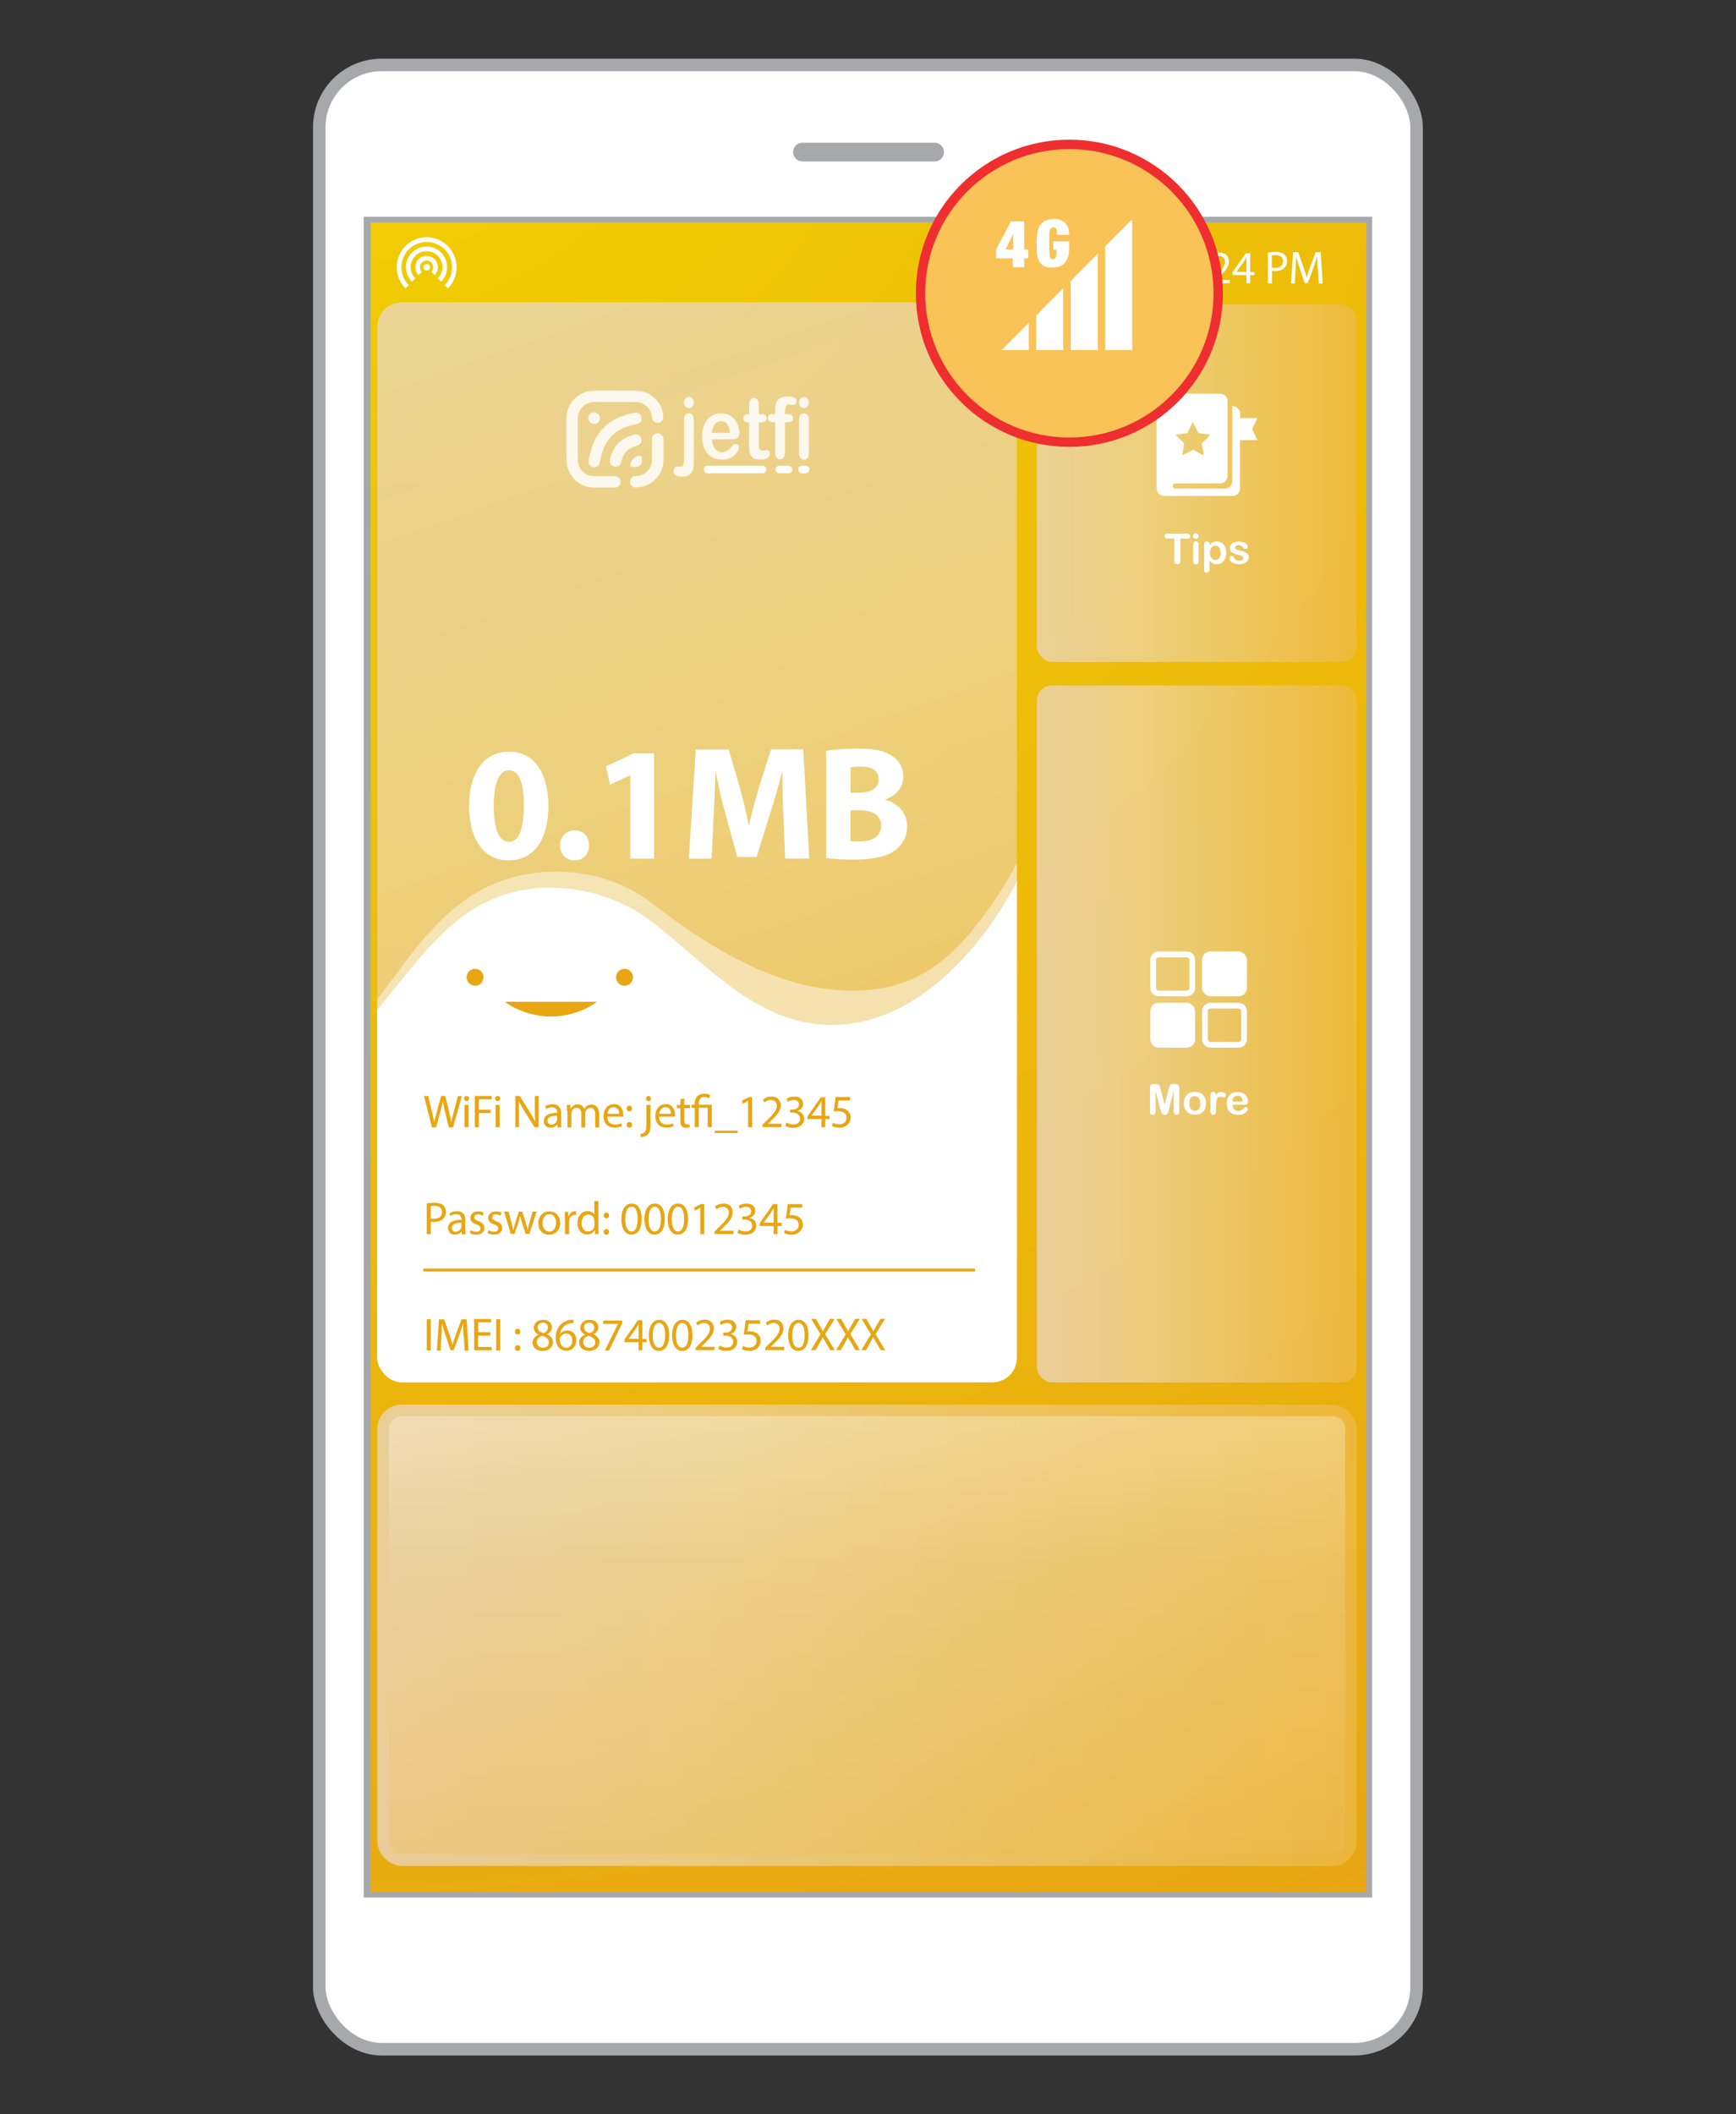 <svg xmlns="http://www.w3.org/2000/svg" xmlns:xlink="http://www.w3.org/1999/xlink" viewBox="0 0 115 140"><rect x="0" y="0" width="115" height="140" fill="#333333" stroke="none"/><defs><style>      .cls-1, .cls-2, .cls-3, .cls-4 {        fill: none;      }      .cls-2 {        stroke: #e8a613;        stroke-width: .19px;      }      .cls-2, .cls-3, .cls-5 {        stroke-miterlimit: 10;      }      .cls-6 {        fill: #e8a613;      }      .cls-3, .cls-5 {        stroke-width: .83px;      }      .cls-3, .cls-5, .cls-4 {        stroke: #a6a8ab;      }      .cls-7 {        opacity: .45;      }      .cls-7, .cls-8, .cls-5, .cls-9 {        fill: #fff;      }      .cls-8, .cls-10, .cls-11, .cls-12, .cls-13 {        opacity: .7;      }      .cls-14 {        isolation: isolate;      }      .cls-15 {        clip-path: url(#clippath-1);      }      .cls-16 {        fill: url(#New_Gradient_Swatch_copy_2);      }      .cls-4 {        stroke-width: 1.24px;      }      .cls-4, .cls-17 {        stroke-linecap: round;        stroke-linejoin: round;      }      .cls-18 {        opacity: .85;      }      .cls-17 {        fill: #f9c358;        stroke: #ee2e2f;        stroke-width: .62px;      }      .cls-10 {        fill: url(#New_Gradient_Swatch_copy_5-3);      }      .cls-10, .cls-11, .cls-12, .cls-13 {        mix-blend-mode: soft-light;      }      .cls-11 {        fill: url(#New_Gradient_Swatch_copy_5-4);      }      .cls-12 {        fill: url(#New_Gradient_Swatch_copy_5-2);      }      .cls-19 {        fill: url(#linear-gradient);        mix-blend-mode: lighten;        opacity: .32;      }      .cls-20 {        clip-path: url(#clippath);      }      .cls-13 {        fill: url(#New_Gradient_Swatch_copy_5);      }    </style><clipPath id="clippath"><rect class="cls-1" x="24.55" y="14.72" width="65.97" height="110.56"></rect></clipPath><radialGradient id="New_Gradient_Swatch_copy_2" data-name="New Gradient Swatch copy 2" cx="22.35" cy="-5.03" fx="22.35" fy="-5.03" r="230.06" gradientUnits="userSpaceOnUse"><stop offset="0" stop-color="#f2d100"></stop><stop offset=".65" stop-color="#e8a613"></stop><stop offset="1" stop-color="#a64c0e"></stop></radialGradient><linearGradient id="New_Gradient_Swatch_copy_5" data-name="New Gradient Swatch copy 5" x1="32.73" y1="17.34" x2="68.71" y2="120.02" gradientUnits="userSpaceOnUse"><stop offset="0" stop-color="#ead9d3"></stop><stop offset=".34" stop-color="#edd7ac"></stop><stop offset="1" stop-color="#eebc4d"></stop></linearGradient><clipPath id="clippath-1"><rect class="cls-1" x="24.99" y="20.16" width="42.37" height="71.37" rx="1.62" ry="1.62"></rect></clipPath><linearGradient id="New_Gradient_Swatch_copy_5-2" data-name="New Gradient Swatch copy 5" x1="24.99" y1="108.29" x2="89.87" y2="108.29" xlink:href="#New_Gradient_Swatch_copy_5"></linearGradient><linearGradient id="linear-gradient" x1="57.43" y1="92.75" x2="57.43" y2="125.11" gradientTransform="translate(-50.85 165.72) rotate(-90)" gradientUnits="userSpaceOnUse"><stop offset="0" stop-color="#fff"></stop><stop offset=".34" stop-color="#edd7ac"></stop><stop offset="1" stop-color="#eebc4d"></stop></linearGradient><linearGradient id="New_Gradient_Swatch_copy_5-3" data-name="New Gradient Swatch copy 5" x1="68.69" y1="68.45" x2="89.87" y2="68.45" xlink:href="#New_Gradient_Swatch_copy_5"></linearGradient><linearGradient id="New_Gradient_Swatch_copy_5-4" data-name="New Gradient Swatch copy 5" x1="68.69" y1="32" x2="89.87" y2="32" xlink:href="#New_Gradient_Swatch_copy_5"></linearGradient></defs><g class="cls-14"><g id="Layer_1"><g><g><rect class="cls-5" x="21.15" y="4.3" width="72.69" height="131.39" rx="4.13" ry="4.13"></rect><g><line class="cls-4" x1="53.16" y1="10.07" x2="61.91" y2="10.07"></line><rect class="cls-1" x="49.54" y="4.3" width="15.92" height="8.7"></rect></g><rect class="cls-3" x="24.51" y="14.77" width="65.97" height="110.46"></rect><g class="cls-20"><rect class="cls-16" x="22.66" y="12.18" width="69.58" height="115.19"></rect><rect class="cls-13" x="24.99" y="20.02" width="42.37" height="71.37" rx="1.62" ry="1.62"></rect><g class="cls-15"><path class="cls-7" d="M24.35,66.7c.08-.29.03.23.2.02,1.05-1.27,2.27-3.11,3.35-4.36,1.27-1.48,2.71-2.88,4.51-3.7,3.51-1.61,7.84-1.12,10.77,1.14,3.65,2.82,8.3,5.81,13.29,5.8,4.5-.01,6.9-2.35,9.32-5.84.78-1.13,1.47-2.33,2.04-3.58.09-.19.17-.37.25-.56v35.68s-43.8,0-43.8,0v-20.62c0-1.06-.28-2.78.07-3.97Z"></path><path class="cls-9" d="M24.35,67.95c.08-.29.21-.55.38-.76,1.05-1.27,2.07-2.59,3.14-3.84,1.27-1.48,2.73-2.88,4.52-3.71,3.51-1.61,7.86-.86,10.79,1.39,3.65,2.82,6.98,6.86,11.97,6.84,4.5-.01,8.22-3.4,10.64-6.89.78-1.13,1.47-2.33,2.04-3.58.09-.19.17-.37.25-.56v35.68s-43.8,0-43.8,0v-20.62c0-1.06-.28-2.78.07-3.97Z"></path><g><circle class="cls-6" cx="31.47" cy="64.71" r=".56"></circle><circle class="cls-6" cx="41.37" cy="64.71" r=".56"></circle><path class="cls-6" d="M33.46,66.33c.34.31,1.57.98,3.04.98s2.69-.67,3.04-.98h-6.07Z"></path></g></g><g><path class="cls-6" d="M28.61,74.64l-.52-2.07h.28l.25,1.05c.06.26.12.52.15.71h0c.03-.21.1-.45.17-.72l.28-1.04h.28l.25,1.05c.06.25.11.49.14.71h0c.04-.23.1-.46.17-.71l.27-1.04h.27l-.59,2.07h-.28l-.26-1.08c-.06-.26-.11-.47-.13-.67h0c-.04.21-.08.41-.16.67l-.29,1.08h-.28Z"></path><path class="cls-6" d="M31.07,72.74c0,.09-.06.17-.17.17-.09,0-.16-.07-.16-.17s.07-.17.17-.17.17.07.17.17ZM30.77,74.64v-1.48h.27v1.48h-.27Z"></path><path class="cls-6" d="M31.46,72.57h1.11v.22h-.85v.69h.78v.22h-.78v.94h-.27v-2.07Z"></path><path class="cls-6" d="M33.13,72.74c0,.09-.06.17-.17.17-.09,0-.16-.07-.16-.17s.07-.17.17-.17.17.07.17.17ZM32.83,74.64v-1.48h.27v1.48h-.27Z"></path><path class="cls-6" d="M34.14,74.64v-2.07h.29l.66,1.05c.15.24.27.46.37.67h0c-.02-.28-.03-.53-.03-.85v-.87h.25v2.07h-.27l-.66-1.05c-.14-.23-.28-.47-.39-.69h0c.02.26.02.51.02.86v.88h-.25Z"></path><path class="cls-6" d="M36.94,74.64l-.02-.19h0c-.08.12-.24.22-.45.22-.3,0-.45-.21-.45-.43,0-.36.32-.56.89-.55v-.03c0-.12-.03-.34-.34-.34-.14,0-.28.04-.39.11l-.06-.18c.12-.08.3-.13.49-.13.45,0,.56.31.56.61v.56c0,.13,0,.25.02.36h-.25ZM36.9,73.88c-.29,0-.63.05-.63.33,0,.17.12.26.25.26.19,0,.32-.12.36-.25,0-.03.02-.06.02-.09v-.26Z"></path><path class="cls-6" d="M37.56,73.56c0-.15,0-.28-.01-.4h.24v.24h.02c.08-.14.22-.27.47-.27.2,0,.36.12.42.3h0c.05-.08.1-.15.17-.19.09-.07.19-.1.33-.1.2,0,.49.13.49.64v.87h-.26v-.84c0-.29-.1-.46-.32-.46-.15,0-.27.11-.32.25-.01.04-.02.09-.02.13v.92h-.26v-.89c0-.24-.1-.41-.31-.41-.17,0-.29.13-.33.27-.01.04-.02.09-.02.13v.9h-.26v-1.08Z"></path><path class="cls-6" d="M40.23,73.94c0,.37.24.52.51.52.19,0,.31-.03.41-.08l.05.19c-.09.04-.26.09-.49.09-.46,0-.73-.3-.73-.75s.26-.8.7-.8c.48,0,.61.43.61.7,0,.06,0,.1,0,.13h-1.04ZM41.02,73.75c0-.17-.07-.44-.37-.44-.27,0-.39.25-.41.44h.79Z"></path><path class="cls-6" d="M41.51,73.4c0-.11.08-.19.18-.19s.18.08.18.19c0,.11-.07.19-.18.19-.11,0-.18-.08-.18-.19ZM41.51,74.48c0-.11.08-.19.18-.19s.18.08.18.19c0,.11-.07.19-.18.19-.11,0-.18-.08-.18-.19Z"></path><path class="cls-6" d="M42.43,75.07c.12,0,.23-.04.29-.11.07-.09.1-.2.1-.56v-1.24h.27v1.35c0,.29-.05.48-.18.61-.12.12-.32.17-.46.17l-.03-.21ZM43.13,72.74c0,.09-.06.17-.17.17-.1,0-.17-.08-.17-.17,0-.1.07-.17.17-.17s.16.07.16.17Z"></path><path class="cls-6" d="M43.66,73.94c0,.37.24.52.51.52.19,0,.31-.03.41-.08l.05.19c-.09.04-.26.09-.49.09-.46,0-.73-.3-.73-.75s.26-.8.7-.8c.48,0,.61.43.61.7,0,.06,0,.1,0,.13h-1.04ZM44.45,73.75c0-.17-.07-.44-.37-.44-.27,0-.39.25-.41.44h.79Z"></path><path class="cls-6" d="M45.33,72.73v.43h.39v.21h-.39v.8c0,.18.05.29.2.29.07,0,.12,0,.16-.02v.2s-.12.04-.23.04c-.13,0-.23-.04-.29-.11-.08-.08-.1-.21-.1-.39v-.81h-.23v-.21h.23v-.36l.26-.07Z"></path><path class="cls-6" d="M46.02,74.64v-1.28h-.21v-.21h.21v-.08c0-.39.23-.65.65-.65.14,0,.3.04.38.1l-.08.21c-.06-.05-.18-.09-.31-.09-.29,0-.37.2-.37.44v.07h.86v1.48h-.27v-1.28h-.59v1.28h-.27Z"></path><path class="cls-6" d="M48.87,74.87v.15h-1.53v-.15h1.53Z"></path><path class="cls-6" d="M49.55,72.9h0l-.35.19-.05-.21.44-.23h.23v1.99h-.26v-1.74Z"></path><path class="cls-6" d="M50.51,74.64v-.17l.21-.21c.51-.48.74-.74.74-1.04,0-.2-.1-.39-.4-.39-.18,0-.33.09-.42.17l-.09-.19c.14-.12.33-.2.56-.2.43,0,.61.29.61.58,0,.37-.27.67-.69,1.07l-.16.15h0s.9,0,.9,0v.22h-1.27Z"></path><path class="cls-6" d="M52.11,74.33c.08.05.25.13.44.13.35,0,.45-.22.45-.39,0-.28-.25-.4-.51-.4h-.15v-.2h.15c.2,0,.44-.1.44-.34,0-.16-.1-.3-.35-.3-.16,0-.31.07-.4.13l-.07-.2c.1-.08.31-.15.52-.15.39,0,.57.23.57.48,0,.21-.12.38-.37.47h0c.25.06.44.24.44.52,0,.32-.25.6-.73.6-.22,0-.42-.07-.52-.13l.07-.21Z"></path><path class="cls-6" d="M54.42,74.64v-.54h-.93v-.18l.89-1.27h.29v1.24h.28v.21h-.28v.54h-.25ZM54.42,73.88v-.67c0-.1,0-.21,0-.31h0c-.06.12-.11.2-.17.29l-.49.68h0s.65,0,.65,0Z"></path><path class="cls-6" d="M56.31,72.87h-.76l-.08.51s.09-.01.16-.01c.15,0,.31.03.43.11.16.09.29.26.29.51,0,.39-.31.68-.74.68-.22,0-.4-.06-.5-.12l.07-.21c.08.05.25.11.43.11.25,0,.47-.17.47-.43,0-.26-.17-.44-.57-.44-.11,0-.2.01-.28.02l.13-.96h.95v.23Z"></path></g><g><path class="cls-6" d="M28.27,79.68c.13-.02.3-.04.51-.04.26,0,.46.06.58.17.11.1.18.25.18.43s-.05.33-.16.44c-.14.15-.37.23-.63.23-.08,0-.15,0-.21-.02v.83h-.27v-2.04ZM28.54,80.68c.06.02.13.02.22.02.32,0,.52-.16.52-.44s-.19-.41-.49-.41c-.12,0-.21,0-.25.02v.8Z"></path><path class="cls-6" d="M30.6,81.72l-.02-.19h0c-.08.12-.24.22-.45.22-.3,0-.45-.21-.45-.43,0-.36.32-.56.89-.55v-.03c0-.12-.03-.34-.34-.34-.14,0-.28.04-.39.11l-.06-.18c.12-.08.3-.13.49-.13.45,0,.56.31.56.61v.56c0,.13,0,.25.02.36h-.25ZM30.56,80.97c-.29,0-.63.05-.63.33,0,.17.12.26.25.26.19,0,.32-.12.36-.25,0-.03.02-.06.02-.09v-.26Z"></path><path class="cls-6" d="M31.18,81.45c.08.05.22.11.36.11.2,0,.29-.1.29-.22s-.08-.2-.28-.27c-.27-.09-.39-.24-.39-.42,0-.24.19-.44.51-.44.15,0,.28.04.37.09l-.07.2c-.06-.04-.17-.09-.3-.09-.16,0-.25.09-.25.2,0,.12.09.18.28.25.26.1.39.23.39.45,0,.26-.2.44-.55.44-.16,0-.31-.04-.42-.1l.07-.21Z"></path><path class="cls-6" d="M32.36,81.45c.08.05.22.11.36.11.2,0,.29-.1.29-.22s-.08-.2-.28-.27c-.27-.09-.39-.24-.39-.42,0-.24.19-.44.51-.44.15,0,.28.04.37.09l-.07.2c-.06-.04-.17-.09-.3-.09-.16,0-.25.09-.25.2,0,.12.09.18.28.25.26.1.39.23.39.45,0,.26-.2.44-.55.44-.16,0-.31-.04-.42-.1l.07-.21Z"></path><path class="cls-6" d="M33.69,80.24l.2.75c.04.17.08.32.11.47h0c.03-.15.08-.31.13-.47l.24-.76h.23l.23.74c.05.18.1.33.13.48h0c.02-.15.06-.31.11-.48l.21-.75h.27l-.48,1.48h-.25l-.23-.71c-.05-.17-.1-.31-.13-.49h0c-.04.18-.08.33-.13.49l-.24.71h-.25l-.45-1.48h.28Z"></path><path class="cls-6" d="M37.11,80.97c0,.55-.38.79-.74.79-.4,0-.71-.29-.71-.76,0-.5.33-.79.74-.79s.71.31.71.76ZM35.94,80.98c0,.33.19.57.45.57s.45-.24.45-.58c0-.25-.13-.57-.44-.57s-.46.29-.46.58Z"></path><path class="cls-6" d="M37.42,80.7c0-.17,0-.32-.01-.46h.24v.29h.02c.07-.2.23-.33.41-.33.03,0,.05,0,.08,0v.25s-.06,0-.09,0c-.19,0-.33.14-.36.35,0,.04-.01.08-.01.13v.79h-.27v-1.02Z"></path><path class="cls-6" d="M39.64,79.54v1.79c0,.13,0,.28.01.38h-.24v-.26h-.02c-.08.17-.26.29-.51.29-.36,0-.63-.3-.63-.75,0-.49.3-.8.67-.8.23,0,.38.11.45.23h0v-.89h.27ZM39.37,80.84s0-.08-.01-.11c-.04-.17-.19-.31-.39-.31-.28,0-.44.25-.44.57,0,.3.15.55.44.55.18,0,.35-.12.4-.32,0-.04.01-.07.01-.12v-.26Z"></path><path class="cls-6" d="M39.99,80.48c0-.11.08-.19.18-.19s.18.08.18.19c0,.11-.07.19-.18.19-.11,0-.18-.08-.18-.19ZM39.99,81.57c0-.11.08-.19.18-.19s.18.08.18.19c0,.11-.07.19-.18.19-.11,0-.18-.08-.18-.19Z"></path><path class="cls-6" d="M42.51,80.7c0,.68-.25,1.05-.69,1.05-.39,0-.65-.36-.66-1.02,0-.67.29-1.04.69-1.04s.66.37.66,1.01ZM41.42,80.73c0,.52.16.81.41.81.28,0,.41-.32.41-.83s-.13-.81-.41-.81c-.24,0-.41.29-.41.83Z"></path><path class="cls-6" d="M44.04,80.7c0,.68-.25,1.05-.69,1.05-.39,0-.65-.36-.66-1.02,0-.67.29-1.04.69-1.04s.66.37.66,1.01ZM42.96,80.73c0,.52.16.81.41.81.28,0,.41-.32.41-.83s-.13-.81-.41-.81c-.24,0-.41.29-.41.83Z"></path><path class="cls-6" d="M45.58,80.7c0,.68-.25,1.05-.69,1.05-.39,0-.65-.36-.66-1.02,0-.67.29-1.04.69-1.04s.66.37.66,1.01ZM44.5,80.73c0,.52.16.81.41.81.28,0,.41-.32.41-.83s-.13-.81-.41-.81c-.24,0-.41.29-.41.83Z"></path><path class="cls-6" d="M46.38,79.98h0l-.35.19-.05-.21.44-.23h.23v1.99h-.26v-1.74Z"></path><path class="cls-6" d="M47.33,81.72v-.17l.21-.21c.51-.48.74-.74.74-1.04,0-.2-.1-.39-.4-.39-.18,0-.33.09-.42.17l-.09-.19c.14-.12.33-.2.56-.2.43,0,.61.29.61.58,0,.37-.27.67-.69,1.07l-.16.15h0s.9,0,.9,0v.22h-1.27Z"></path><path class="cls-6" d="M48.94,81.41c.08.05.25.13.44.13.35,0,.45-.22.45-.39,0-.28-.25-.4-.51-.4h-.15v-.2h.15c.2,0,.44-.1.44-.34,0-.16-.1-.3-.35-.3-.16,0-.31.07-.4.13l-.07-.2c.1-.08.31-.15.52-.15.39,0,.57.23.57.48,0,.21-.12.38-.37.47h0c.25.06.44.24.44.52,0,.32-.25.6-.73.6-.22,0-.42-.07-.52-.13l.07-.21Z"></path><path class="cls-6" d="M51.25,81.72v-.54h-.93v-.18l.89-1.27h.29v1.24h.28v.21h-.28v.54h-.25ZM51.25,80.97v-.67c0-.1,0-.21,0-.31h0c-.06.12-.11.2-.17.29l-.49.68h0s.65,0,.65,0Z"></path><path class="cls-6" d="M53.14,79.96h-.76l-.08.51s.09-.01.16-.01c.15,0,.31.03.43.11.16.09.29.26.29.51,0,.39-.31.68-.74.68-.22,0-.4-.06-.5-.12l.07-.21c.08.05.25.11.43.11.25,0,.47-.17.47-.43,0-.26-.17-.44-.57-.44-.11,0-.2.01-.28.02l.13-.96h.95v.23Z"></path></g><g><path class="cls-6" d="M28.54,87.35v2.07h-.27v-2.07h.27Z"></path><path class="cls-6" d="M30.71,88.51c-.02-.29-.03-.63-.03-.89h0c-.07.24-.16.5-.26.79l-.37,1h-.2l-.33-.98c-.1-.29-.18-.56-.24-.8h0c0,.26-.02.6-.04.91l-.05.89h-.25l.14-2.07h.34l.35,1c.08.25.16.48.21.7h0c.05-.21.12-.44.22-.7l.37-1h.34l.13,2.07h-.26l-.05-.91Z"></path><path class="cls-6" d="M32.47,88.44h-.8v.75h.9v.22h-1.16v-2.07h1.12v.22h-.85v.65h.8v.22Z"></path><path class="cls-6" d="M33.14,87.35v2.07h-.27v-2.07h.27Z"></path><path class="cls-6" d="M34.11,88.17c0-.11.08-.19.18-.19s.18.08.18.19c0,.11-.07.19-.18.19-.11,0-.18-.08-.18-.19ZM34.11,89.26c0-.11.08-.19.18-.19s.18.08.18.19c0,.11-.07.19-.18.19-.11,0-.18-.08-.18-.19Z"></path><path class="cls-6" d="M35.28,88.91c0-.25.15-.43.4-.53h0c-.22-.11-.32-.29-.32-.46,0-.32.27-.53.62-.53.39,0,.58.24.58.49,0,.17-.08.35-.33.47h0c.25.11.4.28.4.52,0,.35-.3.58-.68.58-.42,0-.67-.25-.67-.54ZM36.36,88.89c0-.24-.17-.36-.44-.44-.23.07-.36.22-.36.41,0,.2.14.38.4.38s.4-.15.4-.36ZM35.62,87.9c0,.2.15.31.38.37.17-.06.3-.18.3-.36,0-.16-.1-.33-.34-.33-.22,0-.35.15-.35.32Z"></path><path class="cls-6" d="M37.99,87.61c-.05,0-.12,0-.2.01-.42.07-.65.38-.69.71h0c.09-.13.26-.23.48-.23.35,0,.6.25.6.64,0,.36-.25.7-.66.7s-.71-.33-.71-.85c0-.39.14-.7.34-.9.17-.16.39-.26.64-.29.08-.01.15-.02.2-.02v.22ZM37.91,88.76c0-.29-.16-.46-.41-.46-.16,0-.31.1-.39.25-.02.03-.03.07-.03.12,0,.33.16.57.44.57.23,0,.39-.19.39-.48Z"></path><path class="cls-6" d="M38.36,88.91c0-.25.15-.43.4-.53h0c-.22-.11-.32-.29-.32-.46,0-.32.27-.53.62-.53.39,0,.58.24.58.49,0,.17-.08.35-.33.47h0c.25.11.4.28.4.52,0,.35-.3.58-.68.58-.42,0-.67-.25-.67-.54ZM39.43,88.89c0-.24-.17-.36-.44-.44-.23.07-.36.22-.36.41,0,.2.14.38.4.38s.4-.15.4-.36ZM38.69,87.9c0,.2.15.31.38.37.17-.06.3-.18.3-.36,0-.16-.1-.33-.34-.33-.22,0-.35.15-.35.32Z"></path><path class="cls-6" d="M41.22,87.42v.18l-.87,1.82h-.28l.87-1.76h0s-.98,0-.98,0v-.22h1.26Z"></path><path class="cls-6" d="M42.3,89.41v-.54h-.93v-.18l.89-1.27h.29v1.24h.28v.21h-.28v.54h-.25ZM42.3,88.66v-.67c0-.1,0-.21,0-.31h0c-.06.12-.11.2-.17.29l-.49.68h0s.65,0,.65,0Z"></path><path class="cls-6" d="M44.33,88.4c0,.68-.25,1.05-.69,1.05-.39,0-.65-.36-.66-1.02,0-.67.29-1.04.69-1.04s.66.37.66,1.01ZM43.24,88.43c0,.52.16.81.41.81.28,0,.41-.32.41-.83s-.13-.81-.41-.81c-.24,0-.41.29-.41.83Z"></path><path class="cls-6" d="M45.87,88.4c0,.68-.25,1.05-.69,1.05-.39,0-.65-.36-.66-1.02,0-.67.29-1.04.69-1.04s.66.37.66,1.01ZM44.78,88.43c0,.52.16.81.41.81.28,0,.41-.32.41-.83s-.13-.81-.41-.81c-.24,0-.41.29-.41.83Z"></path><path class="cls-6" d="M46.08,89.41v-.17l.21-.21c.51-.48.74-.74.74-1.04,0-.2-.1-.39-.4-.39-.18,0-.33.09-.42.17l-.09-.19c.14-.12.33-.2.56-.2.43,0,.61.29.61.58,0,.37-.27.67-.69,1.07l-.16.15h0s.9,0,.9,0v.22h-1.27Z"></path><path class="cls-6" d="M47.68,89.1c.08.05.25.13.44.13.35,0,.45-.22.45-.39,0-.28-.25-.4-.51-.4h-.15v-.2h.15c.2,0,.44-.1.44-.34,0-.16-.1-.3-.35-.3-.16,0-.31.07-.4.13l-.07-.2c.1-.08.31-.15.52-.15.39,0,.57.23.57.48,0,.21-.12.38-.37.47h0c.25.06.44.24.44.52,0,.32-.25.6-.73.6-.22,0-.42-.07-.52-.13l.07-.21Z"></path><path class="cls-6" d="M50.35,87.65h-.76l-.08.51s.09-.01.16-.01c.15,0,.31.03.43.11.16.09.29.26.29.51,0,.39-.31.68-.74.68-.22,0-.4-.06-.5-.12l.07-.21c.08.05.25.11.43.11.25,0,.47-.17.47-.43,0-.26-.17-.44-.57-.44-.11,0-.2.01-.28.02l.13-.96h.95v.23Z"></path><path class="cls-6" d="M50.69,89.41v-.17l.21-.21c.51-.48.74-.74.74-1.04,0-.2-.1-.39-.4-.39-.18,0-.33.09-.42.17l-.09-.19c.14-.12.33-.2.56-.2.43,0,.61.29.61.58,0,.37-.27.67-.69,1.07l-.16.15h0s.9,0,.9,0v.22h-1.27Z"></path><path class="cls-6" d="M53.56,88.4c0,.68-.25,1.05-.69,1.05-.39,0-.65-.36-.66-1.02,0-.67.29-1.04.69-1.04s.66.37.66,1.01ZM52.48,88.43c0,.52.16.81.41.81.28,0,.41-.32.41-.83s-.13-.81-.41-.81c-.24,0-.41.29-.41.83Z"></path><path class="cls-6" d="M55,89.41l-.26-.46c-.11-.17-.17-.29-.24-.41h0c-.06.12-.12.23-.22.41l-.25.45h-.31l.63-1.05-.61-1.02h.31l.27.48c.08.13.14.24.19.35h0c.06-.12.11-.22.19-.35l.28-.48h.31l-.63,1.01.64,1.06h-.31Z"></path><path class="cls-6" d="M56.67,89.41l-.26-.46c-.11-.17-.17-.29-.24-.41h0c-.06.12-.12.23-.22.41l-.25.45h-.31l.63-1.05-.61-1.02h.31l.27.48c.08.13.14.24.19.35h0c.06-.12.11-.22.19-.35l.28-.48h.31l-.63,1.01.64,1.06h-.31Z"></path><path class="cls-6" d="M58.34,89.41l-.26-.46c-.11-.17-.17-.29-.24-.41h0c-.06.12-.12.23-.22.41l-.25.45h-.31l.63-1.05-.61-1.02h.31l.27.48c.08.13.14.24.19.35h0c.06-.12.11-.22.19-.35l.28-.48h.31l-.63,1.01.64,1.06h-.31Z"></path></g><g><g><path class="cls-9" d="M79.2,16.96c-.06,0-.13,0-.2.01-.42.07-.65.38-.69.71h0c.09-.13.26-.23.48-.23.35,0,.6.25.6.64,0,.36-.25.7-.66.7s-.71-.33-.71-.85c0-.39.14-.7.34-.9.17-.16.39-.26.64-.29.08-.01.15-.02.2-.02v.22ZM79.12,18.11c0-.29-.16-.46-.41-.46-.16,0-.31.1-.39.25-.02.03-.03.07-.03.12,0,.33.16.57.44.57.23,0,.39-.19.39-.48Z"></path><path class="cls-9" d="M79.62,17.52c0-.11.08-.19.18-.19s.18.08.18.19c0,.11-.07.19-.18.19-.11,0-.18-.08-.18-.19ZM79.62,18.61c0-.11.08-.19.18-.19s.18.08.18.19c0,.11-.07.19-.18.19-.11,0-.18-.08-.18-.19Z"></path><path class="cls-9" d="M80.2,18.76v-.17l.21-.21c.51-.48.74-.74.74-1.04,0-.2-.1-.39-.4-.39-.18,0-.33.09-.42.17l-.09-.19c.14-.12.33-.2.56-.2.43,0,.61.29.61.58,0,.37-.27.67-.69,1.07l-.16.15h0s.9,0,.9,0v.22h-1.27Z"></path><path class="cls-9" d="M82.57,18.76v-.54h-.93v-.18l.89-1.27h.29v1.24h.28v.21h-.28v.54h-.25ZM82.57,18.01v-.67c0-.1,0-.21,0-.31h0c-.06.12-.11.2-.17.29l-.49.68h0s.65,0,.65,0Z"></path><path class="cls-9" d="M83.99,16.72c.13-.02.3-.04.51-.04.26,0,.46.06.58.17.11.1.18.25.18.43s-.05.33-.16.44c-.14.15-.37.23-.63.23-.08,0-.15,0-.21-.02v.83h-.27v-2.04ZM84.25,17.72c.06.02.13.02.22.02.32,0,.52-.16.52-.44s-.19-.41-.49-.41c-.12,0-.21,0-.25.02v.8Z"></path><path class="cls-9" d="M87.29,17.85c-.02-.29-.03-.63-.03-.89h0c-.07.24-.16.5-.26.79l-.37,1h-.2l-.33-.98c-.1-.29-.18-.56-.24-.8h0c0,.26-.02.6-.04.91l-.05.89h-.25l.14-2.07h.34l.35,1c.08.25.16.48.21.7h0c.05-.21.12-.44.22-.7l.37-1h.34l.13,2.07h-.26l-.05-.91Z"></path></g><g><path class="cls-9" d="M29.66,16.29s0,0,0,0h0c-.77-.78-2.03-.78-2.8,0,0,0,0,0,0,0h0c-.77.78-.77,2.03,0,2.81l.22-.22c-.65-.65-.65-1.71,0-2.37h0s0,0,0,0c.65-.65,1.71-.65,2.37,0h0s0,0,0,0c.66.65.66,1.72,0,2.37l.22.22c.77-.77.77-2.03,0-2.8Z"></path><path class="cls-9" d="M29.22,16.72s0,0,0,0h0c-.53-.53-1.39-.53-1.93,0h0c-.53.53-.53,1.39,0,1.93,0,0,0,0,0,0l.22-.22s0,0,0,0c-.41-.41-.41-1.08,0-1.49h0s0,0,0,0c.41-.41,1.08-.41,1.49,0h0c.41.41.41,1.08,0,1.49l.22.22c.53-.53.53-1.4,0-1.93Z"></path><path class="cls-9" d="M28.78,17.16s0,0,0,0h0c-.29-.29-.76-.28-1.05,0h0c-.29.29-.29.76,0,1.06,0,0,0,0,0,0l.22-.22s0,0,0,0c-.17-.17-.17-.45,0-.62h0s0,0,0,0c.17-.17.45-.17.62,0h0c.17.17.17.45,0,.62l.22.22c.29-.29.29-.77,0-1.06Z"></path><path class="cls-9" d="M28.28,17.49s-.02,0-.03,0c0,0,0,0,0,0-.12,0-.21.09-.21.21s.09.21.21.21c0,0,.02,0,.03,0,0,0,0,0,0,0,.12,0,.21-.09.21-.21s-.09-.21-.21-.21Z"></path></g><rect class="cls-1" x="24.55" y="14.72" width="8.3" height="10.6"></rect><path class="cls-8" d="M75.63,15.74h-.65v-.23s0,0,0,0h-.86s0,0,0,0v.23h-.65s-.02,0-.02.02v2.73s0,.02.02.02h2.17s.02,0,.02-.02v-2.73s0-.02-.02-.02Z"></path><path class="cls-9" d="M73.46,16h2.17s.02,0,.02.02v2.73s0,.02-.02.02h-2.17s-.02,0-.02-.02v-2.73s0-.02.02-.02Z"></path><g><g><polygon class="cls-9" points="69.81 18.11 69.18 18.74 69.81 18.74 69.81 18.11"></polygon><polygon class="cls-9" points="70.61 18.74 70.61 17.3 69.98 17.93 69.98 18.74 70.61 18.74"></polygon><polygon class="cls-9" points="71.41 18.74 71.41 16.5 70.78 17.13 70.78 18.74 71.41 18.74"></polygon><path class="cls-9" d="M71.58,16.32v2.41h.63v-3s0-.02-.02-.02l-.61.61Z"></path></g><g><path class="cls-9" d="M69.39,15.74h.31v.66h.09v.21h-.09v.2h-.27v-.2h-.39v-.21l.34-.65ZM69.45,16.04h0l-.18.36h.18v-.36Z"></path><path class="cls-9" d="M70.37,16.41h.08s0,.02,0,.03c0,.05,0,.09-.01.12,0,.03-.02.05-.03.06-.01.01-.03.01-.05.01-.01,0-.02,0-.03-.01-.01-.01-.02-.03-.03-.06,0-.03-.01-.07-.01-.12,0-.05,0-.11,0-.18,0-.05,0-.09,0-.13,0-.02,0-.04,0-.05,0-.05,0-.09.01-.12,0-.03.02-.05.03-.06.01-.01.03-.02.06-.02.03,0,.06.02.07.05.01.03.02.07.02.13h.28c0-.07,0-.12-.03-.17-.02-.05-.04-.08-.07-.11-.03-.03-.07-.05-.11-.06-.04-.01-.09-.02-.14-.02-.08,0-.15.01-.21.04-.05.03-.09.06-.12.11-.1.16-.08.39-.08.57,0,.11.02.24.11.33.03.03.07.05.11.06.04.01.08.02.13.02,0,0,0,0,.01,0,.08,0,.15-.01.21-.04.05-.03.1-.06.12-.11.05-.08.07-.19.07-.29v-.18h-.37v.19Z"></path></g></g></g><rect class="cls-12" x="24.99" y="93.01" width="64.88" height="30.54" rx="1.62" ry="1.62"></rect><rect class="cls-19" x="42.92" y="76.61" width="29.01" height="63.35" rx=".85" ry=".85" transform="translate(165.72 50.85) rotate(90)"></rect><g><g><path class="cls-9" d="M50.51,31.34h-3.63c-.14,0-.25-.11-.25-.25s.11-.25.25-.25h3.63c.14,0,.25.11.25.25s-.11.25-.25.25Z"></path><path class="cls-9" d="M52.23,31.34h-.6c-.14,0-.25-.11-.25-.25s.11-.25.25-.25h.6c.14,0,.25.11.25.25s-.11.25-.25.25Z"></path><path class="cls-9" d="M53.36,31.34h-.22c-.14,0-.25-.11-.25-.25s.11-.25.25-.25h.22c.14,0,.25.11.25.25s-.11.25-.25.25Z"></path></g><g class="cls-18"><g><path class="cls-9" d="M40.73,32.28h-1.38c-1.01,0-1.82-.82-1.82-1.82v-2.77c0-1.01.82-1.82,1.82-1.82h2.77c.98,0,1.78.77,1.82,1.74,0,.21-.15.39-.36.39-.21,0-.39-.15-.39-.36-.03-.56-.5-1.02-1.07-1.02h-2.77c-.59,0-1.07.48-1.07,1.07v2.77c0,.59.48,1.07,1.07,1.07h1.38c.21,0,.38.17.38.38s-.17.38-.38.38Z"></path><path class="cls-9" d="M42.12,32.28c-.21,0-.38-.17-.38-.38s.17-.38.38-.38c.59,0,1.07-.48,1.07-1.07v-1.38c0-.21.17-.38.38-.38s.38.17.38.38v1.38c0,1.01-.82,1.82-1.82,1.82Z"></path><rect class="cls-9" x="38.97" y="27.3" width=".78" height=".78" rx=".39" ry=".39"></rect><path class="cls-9" d="M39.36,30.94s-.04,0-.06,0c-.21-.03-.34-.23-.31-.44.31-1.86,1.29-2.86,3.07-3.17.21-.04.4.1.44.31.04.21-.1.4-.31.44-1.46.25-2.2,1.02-2.46,2.55-.03.18-.19.31-.37.31Z"></path><path class="cls-9" d="M40.77,30.9s-.05,0-.08,0c-.2-.04-.33-.24-.29-.45.19-.89.74-1.46,1.63-1.68.2-.05.41.07.46.27.05.2-.07.41-.27.46-.61.16-.94.5-1.07,1.11-.04.18-.19.3-.37.3Z"></path><path class="cls-9" d="M41.95,30.39c-.06.06-.11.13-.15.21-.03.06-.05.15-.04.21,0,.03.01.06.04.07.01,0,.03.01.05.02.28.07.67,0,.67-.36v-.19s0-.09-.03-.13c-.12-.13-.38,0-.54.16Z"></path></g></g><g class="cls-18"><path class="cls-9" d="M45.96,27.82v2.56c0,.18,0,.33-.01.45-.01.11-.03.2-.04.25-.11.32-.34.48-.69.48-.2,0-.35-.03-.45-.09-.1-.06-.15-.15-.15-.27,0-.09.02-.16.07-.22.05-.06.11-.08.18-.08,0,0,.03,0,.05,0,.02,0,.05,0,.09,0,.04,0,.07,0,.09,0,.09,0,.15-.04.17-.12s.04-.22.04-.43v-2.54c0-.15.03-.26.09-.34.06-.08.14-.11.24-.11s.17.04.23.11.09.19.09.34ZM45.64,27.02c-.09,0-.17-.03-.23-.1s-.1-.16-.1-.27c0-.11.03-.19.1-.26.07-.07.14-.1.23-.1s.16.03.22.09c.06.06.1.15.1.27s-.03.21-.09.27-.14.1-.23.1Z"></path><path class="cls-9" d="M48.44,29.09h-1.27c0,.17.03.32.09.45.06.13.13.23.23.3.1.07.2.1.32.1.08,0,.15-.01.21-.03s.13-.05.19-.1c.06-.04.12-.09.17-.15.05-.05.12-.12.2-.21.03-.03.08-.05.14-.05.07,0,.12.02.16.06.04.04.06.1.06.18,0,.07-.02.15-.07.24s-.12.18-.21.26c-.09.08-.21.15-.35.21s-.3.08-.48.08c-.42,0-.74-.14-.97-.41s-.35-.65-.35-1.12c0-.22.03-.43.09-.62.06-.19.14-.35.25-.49s.24-.24.4-.31.34-.11.53-.11c.25,0,.47.06.65.19.18.12.32.29.41.48.09.2.14.4.14.6,0,.19-.05.31-.14.37s-.22.08-.39.08ZM47.17,28.66h1.18c-.02-.26-.08-.45-.18-.58-.1-.13-.24-.19-.41-.19s-.29.06-.4.19c-.1.13-.17.32-.19.58Z"></path><path class="cls-9" d="M49.56,27.44h.07v-.45c0-.12,0-.22,0-.29,0-.07.02-.13.05-.18.03-.05.06-.09.11-.13s.1-.05.16-.05c.08,0,.16.04.22.11.04.05.07.11.08.18.01.07.02.17.02.29v.51h.24c.09,0,.16.03.21.08.05.05.07.12.07.19,0,.1-.04.17-.1.21-.07.04-.17.06-.3.06h-.12v1.39c0,.12,0,.21.01.27s.03.12.06.15c.03.04.08.06.15.06.04,0,.09,0,.16-.02.06-.02.12-.02.15-.02.05,0,.1.02.14.07.04.05.06.11.06.18,0,.12-.06.21-.17.28s-.28.1-.49.1c-.2,0-.36-.04-.46-.12s-.17-.19-.21-.33c-.03-.14-.05-.33-.05-.56v-1.45h-.09c-.09,0-.17-.03-.21-.08-.05-.05-.07-.12-.07-.2s.03-.14.08-.19.13-.08.22-.08Z"></path><path class="cls-9" d="M51.2,27.44h.15v-.23c0-.24.03-.42.08-.56.05-.14.14-.24.26-.3.12-.06.29-.1.51-.1.38,0,.57.11.57.32,0,.07-.02.13-.06.18-.04.05-.09.07-.14.07-.03,0-.07,0-.13-.02-.06-.01-.11-.02-.16-.02-.12,0-.19.04-.23.12-.03.08-.05.19-.05.34v.18h.16c.25,0,.37.09.37.26,0,.12-.03.2-.1.23-.07.03-.16.05-.27.05h-.16v2c0,.15-.03.26-.09.34-.06.08-.14.12-.24.12s-.17-.04-.23-.12-.09-.19-.09-.34v-2h-.18c-.1,0-.17-.03-.22-.08-.05-.05-.08-.12-.08-.2,0-.18.11-.27.33-.27Z"></path><path class="cls-9" d="M53.26,27.02c-.09,0-.17-.03-.23-.1s-.1-.16-.1-.27c0-.11.03-.19.1-.26.07-.07.14-.1.23-.1s.16.03.22.09c.06.06.1.15.1.27s-.03.21-.1.27-.14.1-.23.1ZM53.58,27.8v2.18c0,.15-.03.27-.09.34-.06.08-.14.12-.24.12s-.17-.04-.23-.12-.09-.19-.09-.34v-2.16c0-.15.03-.26.09-.34.06-.08.14-.11.23-.11s.17.04.24.11c.06.08.09.18.09.31Z"></path></g></g><g><path class="cls-9" d="M36.33,53.33c0,2.16-.87,3.64-2.65,3.64s-2.6-1.62-2.61-3.59c0-2.02.86-3.61,2.66-3.61s2.6,1.66,2.6,3.57ZM32.71,53.38c-.01,1.6.38,2.36,1.01,2.36s.98-.79.98-2.38-.33-2.36-.99-2.36c-.6,0-1.01.76-1,2.38Z"></path><path class="cls-9" d="M37.1,55.98c0-.58.4-1,.97-1s.95.41.95,1-.39.99-.96.99-.96-.42-.96-.99Z"></path><path class="cls-9" d="M41.76,51.33h-.02l-1.33.63-.27-1.22,1.84-.86h1.35v6.97h-1.58v-5.52Z"></path><path class="cls-9" d="M51.89,54.09c-.03-.87-.06-1.92-.06-2.97h-.03c-.22.92-.53,1.95-.8,2.8l-.88,2.82h-1.28l-.77-2.8c-.24-.85-.48-1.88-.65-2.82h-.02c-.04.98-.08,2.09-.13,2.99l-.13,2.75h-1.51l.46-7.23h2.18l.71,2.41c.23.84.45,1.74.61,2.58h.03c.2-.84.45-1.79.69-2.6l.77-2.4h2.13l.4,7.23h-1.6l-.11-2.77Z"></path><path class="cls-9" d="M54.73,49.72c.43-.09,1.3-.15,2.11-.15,1,0,1.61.1,2.13.41.5.27.87.76.87,1.42s-.38,1.24-1.19,1.54v.02c.83.23,1.44.85,1.44,1.78,0,.65-.3,1.17-.75,1.53-.53.42-1.41.65-2.84.65-.8,0-1.41-.05-1.77-.11v-7.1ZM56.35,52.49h.54c.86,0,1.32-.35,1.32-.89s-.42-.84-1.16-.84c-.35,0-.56.02-.7.04v1.68ZM56.35,55.69c.16.02.35.02.63.02.74,0,1.39-.28,1.39-1.04s-.65-1.02-1.47-1.02h-.56v2.04Z"></path></g><rect class="cls-10" x="68.69" y="45.38" width="21.18" height="46.16" rx="1.01" ry="1.01"></rect><g><g><path class="cls-9" d="M76.87,73.48l-.32-1.27v1.38c0,.08-.02.13-.05.17-.03.04-.08.06-.14.06-.05,0-.1-.02-.13-.06-.03-.04-.05-.1-.05-.17v-1.58c0-.09.02-.15.07-.18.05-.03.11-.05.18-.05h.12c.08,0,.13,0,.17.02s.06.04.08.07c.02.04.04.09.06.17l.29,1.1.29-1.1c.02-.08.04-.14.06-.17s.04-.06.08-.07.09-.02.16-.02h.13c.08,0,.14.02.18.05.05.03.07.09.07.18v1.58c0,.08-.02.13-.05.17-.03.04-.08.06-.14.06-.05,0-.1-.02-.13-.06-.04-.04-.05-.1-.05-.17v-1.38l-.32,1.27c-.02.08-.04.14-.05.18-.01.04-.04.07-.07.11s-.08.05-.15.05c-.05,0-.09-.01-.12-.03-.03-.02-.06-.05-.08-.08-.02-.03-.03-.07-.04-.11s-.02-.08-.03-.12Z"></path><path class="cls-9" d="M79.89,73.06c0,.11-.02.21-.05.31s-.08.17-.15.24-.14.12-.23.15c-.09.04-.19.05-.31.05s-.21-.02-.3-.05c-.09-.04-.17-.09-.23-.16-.07-.07-.12-.15-.15-.24s-.05-.19-.05-.31.02-.22.05-.31c.04-.09.08-.17.15-.24.06-.07.14-.12.23-.15.09-.04.19-.05.3-.05s.21.02.31.05c.09.04.17.09.24.16s.12.15.15.24.05.2.05.31ZM79.51,73.06c0-.15-.03-.27-.1-.35-.07-.08-.16-.13-.27-.13-.07,0-.14.02-.19.06-.05.04-.1.09-.13.17s-.04.16-.04.26.01.18.04.25c.03.07.07.13.13.17.06.04.12.06.2.06.11,0,.2-.04.27-.13.07-.08.1-.2.1-.35Z"></path><path class="cls-9" d="M80.55,73.28v.31c0,.08-.02.13-.05.17-.04.04-.08.06-.13.06s-.1-.02-.13-.06c-.03-.04-.05-.09-.05-.17v-1.04c0-.17.06-.25.18-.25.06,0,.11.02.13.06s.04.1.04.17c.04-.08.09-.13.14-.17.05-.04.11-.06.19-.06s.15.02.23.06.11.09.11.16c0,.05-.02.08-.05.11-.03.03-.07.04-.1.04-.01,0-.05,0-.1-.03-.05-.02-.1-.02-.14-.02-.05,0-.1.01-.13.04-.04.03-.06.07-.08.13-.02.06-.03.12-.04.2,0,.08-.01.17-.01.28Z"></path><path class="cls-9" d="M82.38,73.15h-.73c0,.08.02.16.05.22.03.06.08.11.13.15.05.03.12.05.18.05.04,0,.08,0,.12-.02s.07-.03.11-.05c.03-.02.07-.05.1-.07.03-.03.07-.06.11-.1.02-.02.05-.02.08-.02.04,0,.07.01.09.03.02.02.04.05.04.09,0,.03-.01.07-.04.12-.03.04-.07.09-.12.13-.05.04-.12.08-.2.1-.08.03-.17.04-.28.04-.24,0-.42-.07-.56-.2-.13-.14-.2-.32-.2-.56,0-.11.02-.21.05-.31.03-.09.08-.17.14-.24.06-.07.14-.12.23-.15.09-.04.19-.05.31-.05.15,0,.27.03.38.09.1.06.18.14.23.24.05.1.08.2.08.3,0,.09-.03.15-.08.18s-.13.04-.23.04ZM81.65,72.94h.67c0-.13-.04-.22-.1-.29-.06-.06-.14-.1-.24-.1s-.17.03-.23.1c-.06.06-.1.16-.11.28Z"></path></g><g><path class="cls-9" d="M78.62,63.39c.09,0,.17.07.17.17v1.87c0,.09-.07.17-.17.17h-1.87c-.09,0-.17-.07-.17-.17v-1.87c0-.09.07-.17.17-.17h1.87M78.62,63h-1.87c-.3,0-.55.25-.55.55v1.87c0,.3.25.55.55.55h1.87c.3,0,.55-.25.55-.55v-1.87c0-.3-.25-.55-.55-.55h0Z"></path><rect class="cls-9" x="76.2" y="66.4" width="2.97" height="2.97" rx=".55" ry=".55"></rect><rect class="cls-9" x="79.63" y="63" width="2.97" height="2.97" rx=".55" ry=".55"></rect><path class="cls-9" d="M82.05,66.78c.09,0,.17.07.17.17v1.87c0,.09-.07.17-.17.17h-1.87c-.09,0-.17-.07-.17-.17v-1.87c0-.09.07-.17.17-.17h1.87M82.05,66.4h-1.87c-.3,0-.55.25-.55.55v1.87c0,.3.25.55.55.55h1.87c.3,0,.55-.25.55-.55v-1.87c0-.3-.25-.55-.55-.55h0Z"></path></g></g><rect class="cls-11" x="68.69" y="20.16" width="21.18" height="23.67" rx="1.01" ry="1.01"></rect><g><g><path class="cls-9" d="M78.64,35.66h-.44v1.45c0,.08-.02.15-.06.19-.04.04-.09.06-.14.06s-.11-.02-.15-.06c-.04-.04-.06-.1-.06-.19v-1.45h-.44c-.07,0-.12-.02-.15-.05-.03-.03-.05-.07-.05-.12s.02-.09.05-.12c.04-.03.09-.04.15-.04h1.29c.07,0,.12.02.16.05.03.03.05.07.05.12s-.02.09-.05.12c-.03.03-.09.05-.16.05Z"></path><path class="cls-9" d="M79.21,35.67c-.05,0-.1-.02-.13-.05-.04-.03-.06-.08-.06-.13,0-.05.02-.1.06-.13s.08-.05.13-.05.09.02.13.05.06.08.06.14-.02.1-.05.13c-.04.03-.08.05-.13.05ZM79.4,36.06v1.08c0,.07-.02.13-.05.17-.04.04-.08.06-.13.06s-.1-.02-.13-.06-.05-.1-.05-.17v-1.07c0-.07.02-.13.05-.17.03-.04.08-.06.13-.06s.1.02.13.06c.04.04.05.09.05.16Z"></path><path class="cls-9" d="M80.12,36.06v.04c.07-.09.14-.15.22-.19.08-.04.16-.06.26-.06.12,0,.22.03.32.09.1.06.17.15.23.26.06.11.08.25.08.4,0,.11-.02.22-.05.32-.03.1-.08.18-.13.24-.06.06-.12.12-.2.15-.08.04-.16.05-.25.05-.11,0-.2-.02-.27-.06-.07-.04-.14-.11-.21-.19v.56c0,.16-.06.25-.18.25-.07,0-.12-.02-.14-.06-.02-.04-.03-.1-.03-.19v-1.61c0-.07.01-.12.05-.16.03-.04.07-.05.13-.05s.1.02.13.05c.03.04.05.09.05.16ZM80.86,36.6c0-.1-.02-.18-.04-.25-.03-.07-.07-.12-.12-.16-.05-.04-.11-.06-.18-.06-.1,0-.19.04-.26.12-.07.08-.11.2-.11.36,0,.15.04.26.11.35.07.08.16.12.26.12.06,0,.12-.02.17-.05.05-.04.09-.09.13-.16.03-.07.05-.16.05-.26Z"></path><path class="cls-9" d="M82.73,36.87c0,.1-.02.19-.08.26-.05.07-.12.13-.22.17s-.22.06-.36.06-.25-.02-.34-.06-.17-.09-.21-.15c-.04-.06-.07-.12-.07-.19,0-.04.01-.08.04-.1s.07-.04.11-.04c.04,0,.07,0,.09.03.02.02.04.05.06.08.04.07.08.12.14.15.05.03.13.05.22.05.08,0,.14-.02.18-.05s.07-.07.07-.11c0-.07-.03-.11-.08-.14-.05-.03-.13-.06-.24-.09-.13-.03-.23-.06-.31-.1-.08-.04-.14-.08-.19-.14-.05-.06-.07-.13-.07-.21,0-.07.02-.15.07-.21.04-.07.11-.12.2-.16.09-.04.19-.06.31-.06.1,0,.18,0,.26.03.08.02.14.05.19.08.05.03.09.07.12.11.03.04.04.08.04.12,0,.04-.01.08-.04.11-.03.03-.07.04-.12.04-.04,0-.07-.01-.1-.03-.03-.02-.06-.05-.09-.1-.03-.04-.06-.07-.1-.09-.04-.02-.09-.03-.16-.03s-.12.01-.17.04c-.04.03-.07.06-.07.11,0,.04.02.07.05.1.03.02.08.05.13.06.06.02.13.04.23.06.12.03.21.06.28.1.07.04.13.08.17.14.04.05.06.11.06.18Z"></path></g><path class="cls-9" d="M83.31,27.68h-1.16v-.29c0-.27-.22-.49-.49-.49h-.03v4.96c0,.27-.22.49-.49.49h-3.29c-.09,0-.17-.08-.17-.17s.08-.17.17-.17h2.98c.27,0,.49-.22.49-.49v-4.96c0-.27-.22-.49-.49-.49h-3.72c-.27,0-.49.22-.49.49v5.79c.01.27.23.49.5.49h4.53c.27,0,.49-.22.49-.49v-3.21h1.16l-.35-.73.35-.73ZM78.66,28.67l.36-.73.36.73.81.12-.58.57.14.8-.72-.38-.72.38.14-.8-.58-.57.81-.12Z"></path></g><line class="cls-2" x1="28.04" y1="84.1" x2="64.59" y2="84.1"></line></g></g><g><circle class="cls-17" cx="70.84" cy="19.42" r="9.86"></circle><g><g><polygon class="cls-9" points="68.15 21.38 66.36 23.18 68.15 23.18 68.15 21.38"></polygon><polygon class="cls-9" points="70.43 23.18 70.43 19.09 68.64 20.89 68.64 23.18 70.43 23.18"></polygon><polygon class="cls-9" points="72.72 23.18 72.72 16.8 70.93 18.6 70.93 23.18 72.72 23.18"></polygon><path class="cls-9" d="M73.21,16.31v6.87h1.79v-8.55s-.02-.06-.05-.06l-1.74,1.74Z"></path></g><g><path class="cls-9" d="M66.97,14.66h.88v1.87h.27v.58h-.27v.58h-.76v-.58h-1.1v-.61l.98-1.84ZM67.12,15.49h0l-.51,1.03h.51v-1.03Z"></path><path class="cls-9" d="M69.76,16.54h.23s0,.07,0,.09c0,.14-.02.25-.04.33-.02.08-.05.14-.09.17-.04.03-.09.04-.14.04-.03,0-.07,0-.09-.03-.04-.03-.06-.09-.08-.17-.02-.08-.03-.19-.04-.33,0-.14,0-.31,0-.52,0-.15,0-.26,0-.38,0-.04,0-.11,0-.14,0-.14.02-.25.04-.33.02-.08.05-.14.09-.17.04-.03.09-.05.16-.05.1,0,.16.05.19.14.03.08.04.2.04.36h.79c0-.19-.02-.35-.07-.48-.05-.13-.12-.24-.21-.33-.09-.08-.19-.14-.31-.18-.12-.04-.25-.06-.39-.06-.24,0-.43.04-.58.11-.15.07-.27.18-.36.31-.28.45-.24,1.12-.22,1.64.01.33.06.69.3.93.09.08.19.14.31.18.1.03.22.04.36.05.01,0,.02,0,.03,0,.24,0,.43-.04.58-.11.15-.07.27-.18.36-.31.15-.24.2-.54.2-.82v-.5h-1.05v.55Z"></path></g></g></g></g></g></g></svg>